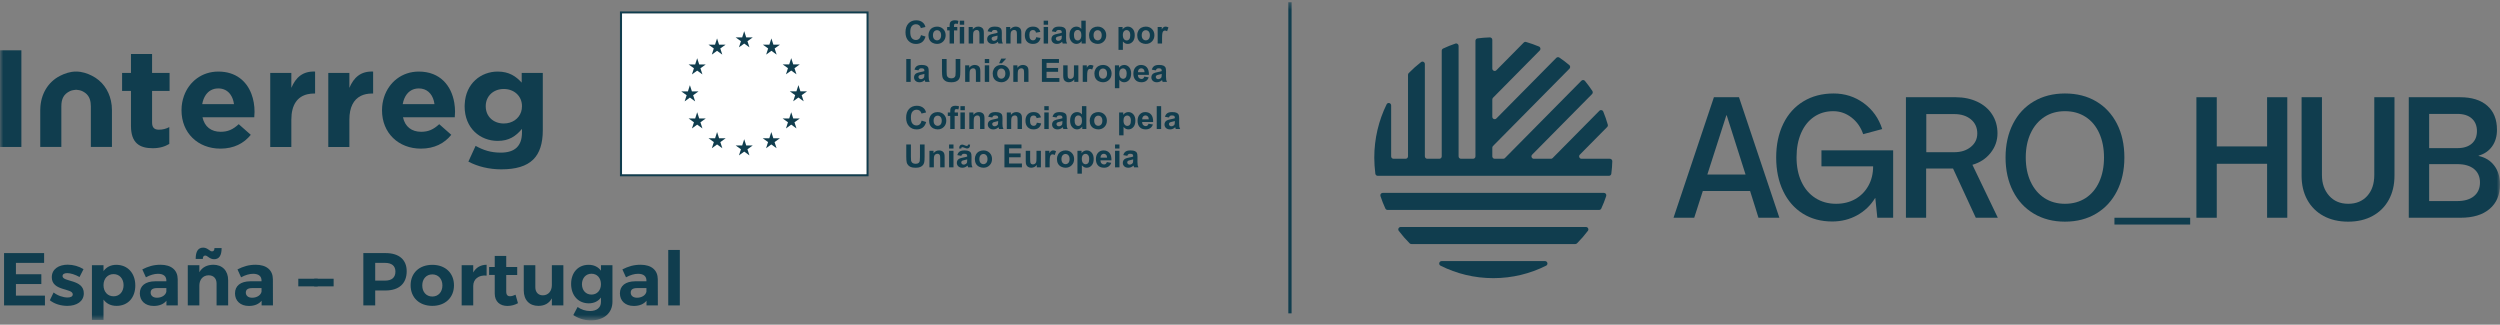 <svg width="385" height="50" viewBox="0 0 385 50" fill="none" xmlns="http://www.w3.org/2000/svg">
<rect x="0" y="0" width="385" height="50" fill="#808080" stroke="none"/>
<path fill-rule="evenodd" clip-rule="evenodd" d="M268.815 26.874L265.912 17.751H265.86L262.932 26.874H268.815ZM263.943 14.973H267.804L274.024 33.532H270.81L269.515 29.417H262.232L260.91 33.532H257.723L263.943 14.973Z" fill="#103D4E"/>
<path fill-rule="evenodd" clip-rule="evenodd" d="M277.627 32.89C276.331 32.078 275.324 30.924 274.607 29.43C273.89 27.936 273.532 26.209 273.532 24.253C273.532 22.295 273.895 20.569 274.62 19.075C275.346 17.58 276.379 16.428 277.717 15.615C279.056 14.802 280.608 14.396 282.369 14.396C284.114 14.396 285.665 14.894 287.022 15.89C288.378 16.886 289.324 18.215 289.86 19.875L286.931 20.661C286.568 19.595 285.967 18.738 285.13 18.092C284.291 17.446 283.355 17.122 282.317 17.122C281.194 17.122 280.205 17.415 279.35 18.001C278.495 18.586 277.834 19.416 277.368 20.49C276.901 21.566 276.668 22.811 276.668 24.227C276.668 25.66 276.918 26.913 277.42 27.987C277.92 29.063 278.633 29.897 279.557 30.491C280.482 31.086 281.548 31.383 282.758 31.383C283.864 31.383 284.845 31.143 285.7 30.662C286.555 30.181 287.229 29.504 287.721 28.63C288.214 27.756 288.46 26.751 288.46 25.616H280.504V23.151H291.544V33.533H289.108L288.797 30.491H288.771C288.08 31.628 287.155 32.514 285.998 33.152C284.84 33.79 283.562 34.109 282.162 34.109C280.434 34.109 278.922 33.702 277.627 32.89Z" fill="#103D4E"/>
<path fill-rule="evenodd" clip-rule="evenodd" d="M300.952 23.44C301.989 23.44 302.84 23.169 303.505 22.628C304.17 22.086 304.502 21.395 304.502 20.556C304.502 19.648 304.175 18.922 303.518 18.38C302.861 17.839 302.006 17.568 300.952 17.568H296.65V23.44H300.952ZM293.514 14.972H301.159C302.404 14.972 303.518 15.204 304.502 15.667C305.488 16.13 306.252 16.785 306.796 17.633C307.341 18.481 307.613 19.447 307.613 20.53C307.613 21.648 307.259 22.653 306.55 23.544C305.842 24.436 304.908 25.048 303.751 25.379L307.665 33.532H304.27L300.77 25.956H296.624V33.532H293.514V14.972Z" fill="#103D4E"/>
<path fill-rule="evenodd" clip-rule="evenodd" d="M321.18 30.504C322.087 29.919 322.787 29.085 323.28 28.001C323.772 26.918 324.018 25.668 324.018 24.252C324.018 22.836 323.772 21.588 323.28 20.504C322.787 19.42 322.087 18.586 321.18 18C320.273 17.415 319.214 17.122 318.005 17.122C316.796 17.122 315.738 17.419 314.831 18.014C313.923 18.608 313.219 19.442 312.718 20.517C312.217 21.591 311.967 22.836 311.967 24.252C311.967 25.668 312.217 26.913 312.718 27.988C313.219 29.062 313.923 29.897 314.831 30.492C315.738 31.085 316.796 31.383 318.005 31.383C319.214 31.383 320.273 31.09 321.18 30.504ZM313.211 32.903C311.828 32.082 310.757 30.924 309.997 29.43C309.237 27.935 308.856 26.21 308.856 24.252C308.856 22.296 309.237 20.569 309.997 19.075C310.757 17.581 311.828 16.427 313.211 15.615C314.593 14.802 316.191 14.396 318.005 14.396C319.836 14.396 321.439 14.802 322.813 15.615C324.187 16.427 325.253 17.577 326.013 19.062C326.773 20.547 327.154 22.277 327.154 24.252C327.154 26.21 326.773 27.935 326.013 29.43C325.253 30.924 324.182 32.082 322.8 32.903C321.417 33.724 319.82 34.135 318.005 34.135C316.191 34.135 314.593 33.724 313.211 32.903Z" fill="#103D4E"/>
<mask id="mask0_16_4342" style="mask-type:luminance" maskUnits="userSpaceOnUse" x="0" y="0" width="385" height="50">
<path fill-rule="evenodd" clip-rule="evenodd" d="M0 49.338H385V0.338H0V49.338Z" fill="white"/>
</mask>
<g mask="url(#mask0_16_4342)">
<path fill-rule="evenodd" clip-rule="evenodd" d="M325.624 34.58H337.287V33.532H325.624V34.58Z" fill="#103D4E"/>
<path fill-rule="evenodd" clip-rule="evenodd" d="M338.246 14.973H341.382V22.549H349.131V14.973H352.242V33.532H349.131V25.223H341.382V33.532H338.246V14.973Z" fill="#103D4E"/>
<path fill-rule="evenodd" clip-rule="evenodd" d="M357.826 33.257C356.746 32.672 355.913 31.846 355.325 30.779C354.738 29.714 354.444 28.473 354.444 27.057V14.972H357.58V26.979C357.58 28.255 357.947 29.307 358.681 30.138C359.416 30.968 360.396 31.383 361.623 31.383C362.85 31.383 363.825 30.981 364.552 30.177C365.277 29.373 365.64 28.298 365.64 26.952V14.972H368.75V27.057C368.75 28.473 368.456 29.714 367.869 30.779C367.282 31.846 366.452 32.672 365.381 33.257C364.31 33.842 363.057 34.136 361.623 34.136C360.171 34.136 358.906 33.842 357.826 33.257Z" fill="#103D4E"/>
<path fill-rule="evenodd" clip-rule="evenodd" d="M378.417 30.963C379.523 30.963 380.382 30.71 380.996 30.203C381.609 29.696 381.916 28.997 381.916 28.106C381.916 27.214 381.609 26.52 380.996 26.021C380.382 25.523 379.523 25.275 378.417 25.275H374.089V30.963H378.417ZM378.443 22.811C379.393 22.811 380.131 22.579 380.659 22.115C381.185 21.654 381.449 21.011 381.449 20.189C381.449 19.367 381.185 18.721 380.659 18.249C380.131 17.777 379.393 17.541 378.443 17.541H374.089V22.811H378.443ZM370.952 14.973H378.858C380.654 14.973 382.049 15.409 383.043 16.283C384.037 17.157 384.533 18.389 384.533 19.98C384.533 20.993 384.283 21.849 383.782 22.548C383.281 23.247 382.589 23.719 381.708 23.964V24.017C382.746 24.244 383.553 24.746 384.131 25.523C384.711 26.301 385 27.259 385 28.394C385 30.002 384.469 31.261 383.406 32.169C382.343 33.078 380.853 33.532 378.935 33.532H370.952V14.973Z" fill="#103D4E"/>
<path fill-rule="evenodd" clip-rule="evenodd" d="M229.972 42.835C232.894 42.835 235.656 42.142 238.107 40.912C238.451 40.739 238.323 40.209 237.938 40.209H222.007C221.622 40.209 221.493 40.739 221.838 40.912C224.289 42.142 227.051 42.835 229.972 42.835ZM243.296 23.817L247.504 19.561C247.599 19.466 247.636 19.324 247.599 19.193C247.404 18.504 247.171 17.831 246.901 17.177C246.801 16.934 246.488 16.874 246.305 17.06C244.877 18.504 239.884 23.553 239.102 24.345C239.033 24.415 238.943 24.45 238.847 24.45H236.211C235.884 24.45 235.721 24.05 235.951 23.817L245.178 14.485C245.302 14.359 245.323 14.159 245.225 14.011C244.869 13.472 244.487 12.953 244.078 12.457C243.941 12.288 243.686 12.279 243.533 12.434L231.761 24.341C231.692 24.41 231.598 24.45 231.502 24.45H230.183C229.981 24.45 229.816 24.284 229.816 24.079V22.747C229.816 22.648 229.856 22.554 229.924 22.484L241.697 10.576C241.849 10.422 241.841 10.164 241.675 10.024C241.183 9.611 240.671 9.224 240.137 8.864C239.991 8.766 239.794 8.787 239.67 8.913L230.442 18.245C230.211 18.479 229.816 18.313 229.816 17.983V15.317C229.816 15.219 229.856 15.125 229.924 15.055L237.122 7.775C237.305 7.589 237.248 7.271 237.008 7.169C236.361 6.897 235.696 6.661 235.014 6.464C234.885 6.427 234.748 6.462 234.653 6.558C234.024 7.194 231.601 9.644 230.442 10.817C230.211 11.051 229.816 10.885 229.816 10.554V6.135C229.816 5.926 229.644 5.754 229.438 5.76C228.796 5.778 228.163 5.829 227.539 5.912C227.356 5.937 227.22 6.098 227.22 6.285V24.079C227.22 24.284 227.056 24.45 226.854 24.45H224.99C224.787 24.45 224.623 24.284 224.623 24.079V7.068C224.623 6.814 224.376 6.63 224.138 6.71C223.489 6.93 222.855 7.185 222.24 7.474C222.11 7.536 222.026 7.667 222.026 7.813C222.026 9.662 222.026 21.804 222.026 24.081C222.026 24.287 221.863 24.45 221.66 24.45H219.796C219.594 24.45 219.429 24.284 219.429 24.079V9.862C219.429 9.557 219.083 9.376 218.844 9.561C218.171 10.082 217.535 10.648 216.941 11.256C216.872 11.327 216.833 11.423 216.833 11.523V24.079C216.833 24.284 216.669 24.45 216.467 24.45H214.603C214.4 24.45 214.236 24.284 214.236 24.079V16.235C214.236 15.846 213.712 15.716 213.54 16.064C212.324 18.544 211.639 21.337 211.639 24.292C211.639 24.345 211.643 24.396 211.644 24.45C211.646 24.808 211.661 25.162 211.684 25.515C211.71 25.932 211.748 26.345 211.801 26.753C211.825 26.939 211.984 27.076 212.169 27.076H247.776C247.961 27.076 248.12 26.939 248.144 26.753C248.226 26.123 248.276 25.482 248.295 24.833C248.3 24.624 248.13 24.45 247.923 24.45H243.556C243.229 24.45 243.066 24.05 243.296 23.817ZM217.347 37.582H242.598C242.695 37.582 242.791 37.543 242.861 37.473C243.462 36.872 244.022 36.229 244.536 35.548C244.719 35.307 244.54 34.956 244.239 34.956H215.706C215.405 34.956 215.226 35.307 215.409 35.548C215.923 36.229 216.483 36.872 217.083 37.473C217.154 37.543 217.25 37.582 217.347 37.582ZM213.345 32.112C213.059 31.491 212.807 30.85 212.59 30.193C212.51 29.953 212.687 29.703 212.937 29.703C216.899 29.703 243.046 29.703 247.007 29.703C247.257 29.703 247.434 29.953 247.355 30.193C247.138 30.85 246.886 31.491 246.599 32.112C246.539 32.245 246.409 32.329 246.265 32.329C243.465 32.329 216.479 32.329 213.681 32.329C213.536 32.329 213.405 32.245 213.345 32.112Z" fill="#103D4E"/>
<path d="M198.653 0.338V48.257" stroke="#103D4E" stroke-width="0.5"/>
<path fill-rule="evenodd" clip-rule="evenodd" d="M141.836 5.412L142.529 5.63C142.422 6.014 142.245 6.3 141.999 6.486C141.752 6.673 141.438 6.767 141.058 6.767C140.588 6.767 140.202 6.607 139.899 6.287C139.596 5.968 139.445 5.532 139.445 4.977C139.445 4.391 139.597 3.936 139.901 3.611C140.205 3.287 140.606 3.125 141.101 3.125C141.535 3.125 141.887 3.252 142.157 3.507C142.318 3.657 142.439 3.873 142.519 4.156L141.812 4.324C141.77 4.141 141.682 3.997 141.549 3.891C141.417 3.785 141.255 3.733 141.066 3.733C140.803 3.733 140.59 3.826 140.426 4.014C140.263 4.201 140.182 4.504 140.182 4.924C140.182 5.369 140.262 5.687 140.423 5.875C140.584 6.064 140.793 6.159 141.051 6.159C141.241 6.159 141.404 6.099 141.541 5.979C141.678 5.858 141.776 5.669 141.836 5.412Z" fill="#103D4E"/>
<path fill-rule="evenodd" clip-rule="evenodd" d="M143.676 5.431C143.676 5.684 143.736 5.877 143.858 6.013C143.978 6.147 144.127 6.214 144.304 6.214C144.481 6.214 144.629 6.147 144.75 6.013C144.869 5.877 144.93 5.682 144.93 5.426C144.93 5.177 144.869 4.984 144.75 4.849C144.629 4.715 144.481 4.648 144.304 4.648C144.127 4.648 143.978 4.715 143.858 4.849C143.736 4.984 143.676 5.178 143.676 5.431ZM142.981 5.395C142.981 5.17 143.036 4.953 143.147 4.744C143.258 4.534 143.416 4.374 143.619 4.264C143.823 4.153 144.05 4.098 144.302 4.098C144.69 4.098 145.007 4.223 145.255 4.473C145.504 4.724 145.628 5.041 145.628 5.424C145.628 5.809 145.502 6.13 145.252 6.384C145.002 6.637 144.686 6.764 144.306 6.764C144.071 6.764 143.847 6.711 143.634 6.605C143.421 6.5 143.258 6.345 143.147 6.141C143.036 5.936 142.981 5.688 142.981 5.395Z" fill="#103D4E"/>
<path fill-rule="evenodd" clip-rule="evenodd" d="M145.862 4.155H146.238V3.963C146.238 3.749 146.261 3.588 146.307 3.483C146.353 3.377 146.437 3.291 146.561 3.224C146.684 3.158 146.84 3.124 147.028 3.124C147.221 3.124 147.411 3.153 147.596 3.211L147.504 3.682C147.396 3.656 147.292 3.643 147.193 3.643C147.094 3.643 147.024 3.666 146.981 3.712C146.938 3.758 146.917 3.846 146.917 3.975V4.155H147.425V4.686H146.917V6.706H146.238V4.686H145.862V4.155Z" fill="#103D4E"/>
<path fill-rule="evenodd" clip-rule="evenodd" d="M147.806 6.706H148.485V4.155H147.806V6.706ZM147.806 3.809H148.485V3.185H147.806V3.809Z" fill="#103D4E"/>
<path fill-rule="evenodd" clip-rule="evenodd" d="M151.513 6.707H150.834V5.404C150.834 5.129 150.82 4.951 150.791 4.87C150.762 4.789 150.715 4.726 150.65 4.682C150.584 4.636 150.506 4.615 150.414 4.615C150.297 4.615 150.191 4.646 150.098 4.71C150.005 4.774 149.94 4.86 149.905 4.965C149.872 5.07 149.854 5.266 149.854 5.551V6.707H149.175V4.155H149.806V4.53C150.029 4.242 150.311 4.097 150.651 4.097C150.8 4.097 150.937 4.125 151.061 4.178C151.185 4.232 151.279 4.301 151.342 4.383C151.406 4.467 151.451 4.561 151.476 4.667C151.5 4.773 151.513 4.924 151.513 5.121V6.707Z" fill="#103D4E"/>
<path fill-rule="evenodd" clip-rule="evenodd" d="M153.617 5.481C153.53 5.51 153.392 5.545 153.203 5.585C153.015 5.625 152.892 5.664 152.834 5.702C152.745 5.765 152.702 5.844 152.702 5.94C152.702 6.035 152.737 6.117 152.807 6.185C152.879 6.254 152.969 6.288 153.078 6.288C153.201 6.288 153.317 6.248 153.428 6.168C153.511 6.108 153.565 6.033 153.59 5.945C153.608 5.887 153.617 5.778 153.617 5.616V5.481ZM152.709 4.933L152.093 4.823C152.162 4.577 152.281 4.394 152.451 4.275C152.619 4.157 152.87 4.097 153.203 4.097C153.506 4.097 153.732 4.134 153.879 4.204C154.028 4.276 154.132 4.366 154.192 4.476C154.253 4.586 154.283 4.787 154.283 5.08L154.276 5.868C154.276 6.092 154.287 6.257 154.308 6.364C154.33 6.471 154.371 6.585 154.431 6.707H153.759C153.742 6.662 153.72 6.595 153.694 6.507C153.682 6.467 153.675 6.441 153.67 6.428C153.554 6.54 153.43 6.624 153.298 6.68C153.166 6.737 153.025 6.764 152.875 6.764C152.611 6.764 152.403 6.693 152.251 6.551C152.098 6.408 152.023 6.227 152.023 6.01C152.023 5.866 152.057 5.737 152.127 5.624C152.196 5.511 152.293 5.425 152.418 5.365C152.542 5.304 152.723 5.253 152.957 5.207C153.275 5.148 153.494 5.093 153.617 5.042V4.975C153.617 4.844 153.585 4.753 153.52 4.697C153.456 4.642 153.334 4.614 153.156 4.614C153.035 4.614 152.941 4.637 152.873 4.685C152.806 4.733 152.751 4.815 152.709 4.933Z" fill="#103D4E"/>
<path fill-rule="evenodd" clip-rule="evenodd" d="M157.285 6.707H156.606V5.404C156.606 5.129 156.592 4.951 156.563 4.87C156.534 4.789 156.487 4.726 156.422 4.682C156.356 4.636 156.278 4.615 156.187 4.615C156.069 4.615 155.963 4.646 155.87 4.71C155.777 4.774 155.712 4.86 155.677 4.965C155.644 5.07 155.626 5.266 155.626 5.551V6.707H154.948V4.155H155.578V4.53C155.802 4.242 156.084 4.097 156.423 4.097C156.573 4.097 156.709 4.125 156.834 4.178C156.958 4.232 157.052 4.301 157.115 4.383C157.178 4.467 157.223 4.561 157.248 4.667C157.272 4.773 157.285 4.924 157.285 5.121V6.707Z" fill="#103D4E"/>
<path fill-rule="evenodd" clip-rule="evenodd" d="M160.21 4.91L159.541 5.03C159.518 4.897 159.467 4.797 159.388 4.729C159.307 4.662 159.204 4.628 159.077 4.628C158.908 4.628 158.774 4.686 158.672 4.803C158.572 4.919 158.522 5.113 158.522 5.385C158.522 5.688 158.573 5.902 158.675 6.027C158.777 6.151 158.914 6.214 159.087 6.214C159.215 6.214 159.321 6.178 159.403 6.105C159.485 6.032 159.544 5.906 159.577 5.729L160.244 5.842C160.174 6.146 160.042 6.375 159.845 6.532C159.649 6.687 159.386 6.764 159.056 6.764C158.681 6.764 158.381 6.647 158.158 6.411C157.935 6.176 157.824 5.85 157.824 5.433C157.824 5.012 157.936 4.685 158.16 4.45C158.383 4.215 158.686 4.097 159.067 4.097C159.379 4.097 159.629 4.165 159.813 4.298C159.997 4.432 160.129 4.636 160.21 4.91Z" fill="#103D4E"/>
<path fill-rule="evenodd" clip-rule="evenodd" d="M160.724 6.706H161.403V4.155H160.724V6.706ZM160.724 3.809H161.403V3.185H160.724V3.809Z" fill="#103D4E"/>
<path fill-rule="evenodd" clip-rule="evenodd" d="M163.514 5.481C163.427 5.51 163.289 5.545 163.1 5.585C162.912 5.625 162.789 5.664 162.731 5.702C162.642 5.765 162.599 5.844 162.599 5.94C162.599 6.035 162.634 6.117 162.704 6.185C162.776 6.254 162.866 6.288 162.975 6.288C163.098 6.288 163.214 6.248 163.325 6.168C163.408 6.108 163.462 6.033 163.487 5.945C163.505 5.887 163.514 5.778 163.514 5.616V5.481ZM162.606 4.933L161.99 4.823C162.059 4.577 162.178 4.394 162.348 4.275C162.516 4.157 162.767 4.097 163.1 4.097C163.403 4.097 163.629 4.134 163.776 4.204C163.925 4.276 164.029 4.366 164.089 4.476C164.15 4.586 164.18 4.787 164.18 5.08L164.173 5.868C164.173 6.092 164.184 6.257 164.205 6.364C164.227 6.471 164.268 6.585 164.328 6.707H163.656C163.639 6.662 163.617 6.595 163.591 6.507C163.579 6.467 163.572 6.441 163.567 6.428C163.451 6.54 163.327 6.624 163.195 6.68C163.063 6.737 162.922 6.764 162.772 6.764C162.508 6.764 162.3 6.693 162.148 6.551C161.995 6.408 161.92 6.227 161.92 6.01C161.92 5.866 161.954 5.737 162.024 5.624C162.093 5.511 162.19 5.425 162.315 5.365C162.439 5.304 162.619 5.253 162.854 5.207C163.172 5.148 163.391 5.093 163.514 5.042V4.975C163.514 4.844 163.482 4.753 163.417 4.697C163.353 4.642 163.231 4.614 163.053 4.614C162.932 4.614 162.838 4.637 162.77 4.685C162.703 4.733 162.648 4.815 162.606 4.933Z" fill="#103D4E"/>
<path fill-rule="evenodd" clip-rule="evenodd" d="M165.39 5.376C165.39 5.648 165.428 5.845 165.503 5.967C165.613 6.143 165.766 6.231 165.962 6.231C166.118 6.231 166.252 6.164 166.361 6.033C166.471 5.9 166.525 5.703 166.525 5.44C166.525 5.147 166.472 4.936 166.366 4.808C166.26 4.679 166.124 4.614 165.958 4.614C165.797 4.614 165.662 4.678 165.554 4.805C165.445 4.933 165.39 5.123 165.39 5.376ZM167.202 6.706H166.571V6.331C166.467 6.478 166.343 6.586 166.201 6.657C166.058 6.728 165.914 6.764 165.77 6.764C165.475 6.764 165.222 6.646 165.013 6.409C164.803 6.174 164.697 5.844 164.697 5.421C164.697 4.989 164.799 4.661 165.003 4.436C165.209 4.21 165.467 4.098 165.779 4.098C166.066 4.098 166.314 4.216 166.524 4.454V3.185H167.202V6.706Z" fill="#103D4E"/>
<path fill-rule="evenodd" clip-rule="evenodd" d="M168.409 5.431C168.409 5.684 168.469 5.877 168.591 6.013C168.711 6.147 168.86 6.214 169.037 6.214C169.214 6.214 169.363 6.147 169.483 6.013C169.603 5.877 169.663 5.682 169.663 5.426C169.663 5.177 169.603 4.984 169.483 4.849C169.363 4.715 169.214 4.648 169.037 4.648C168.86 4.648 168.711 4.715 168.591 4.849C168.469 4.984 168.409 5.178 168.409 5.431ZM167.714 5.395C167.714 5.17 167.77 4.953 167.88 4.744C167.991 4.534 168.149 4.374 168.353 4.264C168.556 4.153 168.783 4.098 169.035 4.098C169.423 4.098 169.74 4.223 169.989 4.473C170.237 4.724 170.361 5.041 170.361 5.424C170.361 5.809 170.235 6.13 169.985 6.384C169.735 6.637 169.419 6.764 169.04 6.764C168.804 6.764 168.581 6.711 168.367 6.605C168.154 6.5 167.991 6.345 167.88 6.141C167.77 5.936 167.714 5.688 167.714 5.395Z" fill="#103D4E"/>
<path fill-rule="evenodd" clip-rule="evenodd" d="M172.918 5.388C172.918 5.674 172.976 5.886 173.09 6.023C173.204 6.16 173.343 6.228 173.508 6.228C173.665 6.228 173.797 6.165 173.901 6.04C174.006 5.914 174.058 5.708 174.058 5.421C174.058 5.154 174.004 4.955 173.896 4.826C173.789 4.696 173.655 4.631 173.496 4.631C173.33 4.631 173.192 4.694 173.082 4.822C172.973 4.949 172.918 5.138 172.918 5.388ZM172.247 4.155H172.88V4.53C172.962 4.402 173.072 4.298 173.213 4.218C173.353 4.138 173.509 4.098 173.679 4.098C173.977 4.098 174.229 4.214 174.437 4.446C174.645 4.678 174.749 5.002 174.749 5.417C174.749 5.842 174.645 6.174 174.435 6.41C174.226 6.646 173.972 6.764 173.674 6.764C173.532 6.764 173.405 6.736 173.289 6.68C173.174 6.624 173.052 6.528 172.926 6.391V7.677H172.247V4.155Z" fill="#103D4E"/>
<path fill-rule="evenodd" clip-rule="evenodd" d="M175.826 5.431C175.826 5.684 175.886 5.877 176.007 6.013C176.128 6.147 176.277 6.214 176.454 6.214C176.631 6.214 176.779 6.147 176.9 6.013C177.019 5.877 177.08 5.682 177.08 5.426C177.08 5.177 177.019 4.984 176.9 4.849C176.779 4.715 176.631 4.648 176.454 4.648C176.277 4.648 176.128 4.715 176.007 4.849C175.886 4.984 175.826 5.178 175.826 5.431ZM175.131 5.395C175.131 5.17 175.186 4.953 175.297 4.744C175.408 4.534 175.566 4.374 175.769 4.264C175.973 4.153 176.2 4.098 176.452 4.098C176.84 4.098 177.157 4.223 177.405 4.473C177.653 4.724 177.778 5.041 177.778 5.424C177.778 5.809 177.652 6.13 177.402 6.384C177.152 6.637 176.836 6.764 176.456 6.764C176.221 6.764 175.997 6.711 175.784 6.605C175.57 6.5 175.408 6.345 175.297 6.141C175.186 5.936 175.131 5.688 175.131 5.395Z" fill="#103D4E"/>
<path fill-rule="evenodd" clip-rule="evenodd" d="M178.958 6.707H178.28V4.155H178.91V4.518C179.018 4.347 179.115 4.233 179.201 4.179C179.287 4.125 179.385 4.097 179.495 4.097C179.649 4.097 179.798 4.14 179.941 4.225L179.731 4.813C179.617 4.74 179.51 4.704 179.413 4.704C179.318 4.704 179.237 4.729 179.171 4.782C179.105 4.833 179.053 4.928 179.015 5.064C178.978 5.2 178.958 5.485 178.958 5.919V6.707Z" fill="#103D4E"/>
<path fill-rule="evenodd" clip-rule="evenodd" d="M139.565 12.61H140.244V9.088H139.565V12.61Z" fill="#103D4E"/>
<path fill-rule="evenodd" clip-rule="evenodd" d="M142.355 11.385C142.268 11.414 142.131 11.449 141.942 11.489C141.754 11.528 141.631 11.568 141.572 11.606C141.484 11.668 141.44 11.748 141.44 11.843C141.44 11.939 141.475 12.02 141.546 12.088C141.617 12.157 141.707 12.192 141.817 12.192C141.939 12.192 142.056 12.152 142.166 12.072C142.249 12.011 142.303 11.937 142.329 11.849C142.346 11.791 142.355 11.682 142.355 11.519V11.385ZM141.447 10.837L140.831 10.727C140.901 10.48 141.019 10.298 141.189 10.179C141.358 10.061 141.609 10.001 141.942 10.001C142.245 10.001 142.47 10.037 142.618 10.108C142.767 10.18 142.871 10.27 142.931 10.38C142.991 10.489 143.021 10.691 143.021 10.984L143.015 11.772C143.015 11.996 143.026 12.161 143.047 12.268C143.069 12.374 143.11 12.489 143.169 12.61H142.497C142.48 12.566 142.458 12.499 142.433 12.411C142.421 12.371 142.413 12.344 142.408 12.332C142.292 12.443 142.168 12.528 142.037 12.584C141.904 12.64 141.763 12.668 141.613 12.668C141.35 12.668 141.141 12.597 140.989 12.454C140.837 12.312 140.761 12.131 140.761 11.913C140.761 11.77 140.796 11.641 140.865 11.528C140.934 11.415 141.031 11.329 141.156 11.269C141.28 11.208 141.461 11.156 141.695 11.111C142.013 11.052 142.233 10.997 142.355 10.946V10.879C142.355 10.748 142.323 10.656 142.258 10.601C142.194 10.546 142.072 10.517 141.894 10.517C141.773 10.517 141.679 10.541 141.611 10.589C141.544 10.636 141.489 10.719 141.447 10.837Z" fill="#103D4E"/>
<path fill-rule="evenodd" clip-rule="evenodd" d="M145.065 9.088H145.779V10.996C145.779 11.298 145.788 11.494 145.807 11.584C145.837 11.729 145.91 11.844 146.025 11.932C146.14 12.019 146.297 12.063 146.497 12.063C146.7 12.063 146.853 12.021 146.956 11.939C147.058 11.857 147.12 11.755 147.141 11.635C147.162 11.514 147.173 11.316 147.173 11.037V9.088H147.888V10.938C147.888 11.361 147.869 11.66 147.83 11.834C147.791 12.009 147.72 12.156 147.617 12.276C147.513 12.396 147.373 12.492 147.2 12.563C147.026 12.634 146.799 12.67 146.518 12.67C146.181 12.67 145.924 12.632 145.749 12.554C145.575 12.476 145.437 12.375 145.335 12.251C145.234 12.127 145.167 11.997 145.135 11.861C145.088 11.659 145.065 11.361 145.065 10.967V9.088Z" fill="#103D4E"/>
<path fill-rule="evenodd" clip-rule="evenodd" d="M150.97 12.61H150.291V11.308C150.291 11.033 150.276 10.855 150.248 10.773C150.219 10.693 150.171 10.63 150.107 10.585C150.041 10.54 149.962 10.518 149.871 10.518C149.753 10.518 149.648 10.55 149.555 10.614C149.462 10.678 149.397 10.763 149.362 10.869C149.328 10.974 149.311 11.17 149.311 11.455V12.61H148.632V10.059H149.263V10.434C149.486 10.145 149.768 10.001 150.108 10.001C150.257 10.001 150.394 10.028 150.518 10.082C150.642 10.135 150.736 10.204 150.799 10.287C150.863 10.37 150.908 10.465 150.932 10.571C150.957 10.676 150.97 10.828 150.97 11.025V12.61Z" fill="#103D4E"/>
<path fill-rule="evenodd" clip-rule="evenodd" d="M151.658 12.61H152.336V10.059H151.658V12.61ZM151.658 9.713H152.336V9.088H151.658V9.713Z" fill="#103D4E"/>
<path fill-rule="evenodd" clip-rule="evenodd" d="M153.856 9.747L154.189 9.029H154.95L154.286 9.747H153.856ZM153.571 11.335C153.571 11.588 153.631 11.781 153.752 11.916C153.873 12.05 154.022 12.118 154.199 12.118C154.376 12.118 154.525 12.05 154.644 11.916C154.765 11.781 154.824 11.586 154.824 11.329C154.824 11.08 154.765 10.887 154.644 10.753C154.525 10.619 154.376 10.552 154.199 10.552C154.022 10.552 153.873 10.619 153.752 10.753C153.631 10.887 153.571 11.082 153.571 11.335ZM152.875 11.299C152.875 11.074 152.931 10.857 153.042 10.648C153.153 10.437 153.31 10.278 153.515 10.167C153.718 10.056 153.945 10.002 154.196 10.002C154.585 10.002 154.902 10.127 155.15 10.377C155.399 10.628 155.522 10.945 155.522 11.328C155.522 11.713 155.397 12.034 155.147 12.287C154.897 12.541 154.581 12.668 154.202 12.668C153.966 12.668 153.742 12.615 153.528 12.509C153.316 12.404 153.153 12.249 153.042 12.045C152.931 11.84 152.875 11.592 152.875 11.299Z" fill="#103D4E"/>
<path fill-rule="evenodd" clip-rule="evenodd" d="M158.386 12.61H157.708V11.308C157.708 11.033 157.693 10.855 157.665 10.773C157.636 10.693 157.588 10.63 157.523 10.585C157.458 10.54 157.379 10.518 157.288 10.518C157.17 10.518 157.064 10.55 156.971 10.614C156.878 10.678 156.813 10.763 156.779 10.869C156.745 10.974 156.728 11.17 156.728 11.455V12.61H156.049V10.059H156.679V10.434C156.903 10.145 157.185 10.001 157.524 10.001C157.674 10.001 157.811 10.028 157.935 10.082C158.059 10.135 158.153 10.204 158.216 10.287C158.28 10.37 158.324 10.465 158.349 10.571C158.374 10.676 158.386 10.828 158.386 11.025V12.61Z" fill="#103D4E"/>
<path fill-rule="evenodd" clip-rule="evenodd" d="M160.454 12.61V9.089H163.079V9.684H161.168V10.465H162.947V11.058H161.168V12.017H163.146V12.61H160.454Z" fill="#103D4E"/>
<path fill-rule="evenodd" clip-rule="evenodd" d="M165.436 12.61V12.228C165.343 12.364 165.22 12.471 165.068 12.55C164.916 12.628 164.756 12.667 164.586 12.667C164.413 12.667 164.259 12.63 164.122 12.555C163.985 12.479 163.887 12.374 163.826 12.238C163.764 12.102 163.734 11.913 163.734 11.674V10.059H164.412V11.232C164.412 11.59 164.424 11.81 164.45 11.89C164.475 11.971 164.52 12.036 164.586 12.083C164.652 12.13 164.735 12.154 164.838 12.154C164.954 12.154 165.057 12.122 165.149 12.058C165.241 11.996 165.303 11.917 165.337 11.823C165.371 11.73 165.388 11.5 165.388 11.135V10.059H166.067V12.61H165.436Z" fill="#103D4E"/>
<path fill-rule="evenodd" clip-rule="evenodd" d="M167.419 12.61H166.74V10.059H167.371V10.422C167.478 10.251 167.576 10.137 167.662 10.083C167.747 10.028 167.846 10.001 167.955 10.001C168.11 10.001 168.258 10.044 168.402 10.129L168.192 10.717C168.078 10.643 167.971 10.606 167.873 10.606C167.778 10.606 167.697 10.633 167.632 10.685C167.566 10.737 167.514 10.831 167.475 10.967C167.438 11.104 167.419 11.389 167.419 11.822V12.61Z" fill="#103D4E"/>
<path fill-rule="evenodd" clip-rule="evenodd" d="M169.233 11.335C169.233 11.588 169.293 11.781 169.414 11.916C169.535 12.051 169.683 12.118 169.86 12.118C170.037 12.118 170.186 12.051 170.307 11.916C170.426 11.781 170.486 11.586 170.486 11.33C170.486 11.08 170.426 10.888 170.307 10.753C170.186 10.618 170.037 10.551 169.86 10.551C169.683 10.551 169.535 10.618 169.414 10.753C169.293 10.888 169.233 11.081 169.233 11.335ZM168.537 11.298C168.537 11.074 168.593 10.857 168.703 10.648C168.815 10.438 168.973 10.277 169.176 10.167C169.38 10.057 169.607 10.001 169.859 10.001C170.246 10.001 170.564 10.127 170.812 10.377C171.06 10.627 171.184 10.944 171.184 11.327C171.184 11.713 171.059 12.033 170.808 12.287C170.558 12.541 170.243 12.668 169.863 12.668C169.628 12.668 169.404 12.615 169.191 12.509C168.977 12.404 168.815 12.248 168.703 12.044C168.593 11.84 168.537 11.591 168.537 11.298Z" fill="#103D4E"/>
<path fill-rule="evenodd" clip-rule="evenodd" d="M172.368 11.291C172.368 11.578 172.425 11.79 172.539 11.927C172.653 12.064 172.793 12.132 172.957 12.132C173.115 12.132 173.246 12.069 173.35 11.944C173.455 11.818 173.507 11.612 173.507 11.325C173.507 11.057 173.453 10.858 173.346 10.729C173.238 10.6 173.104 10.534 172.945 10.534C172.779 10.534 172.641 10.598 172.532 10.726C172.422 10.853 172.368 11.042 172.368 11.291ZM171.696 10.059H172.329V10.434C172.411 10.306 172.522 10.201 172.662 10.121C172.803 10.042 172.958 10.002 173.129 10.002C173.426 10.002 173.679 10.118 173.887 10.349C174.095 10.582 174.198 10.906 174.198 11.32C174.198 11.746 174.094 12.077 173.884 12.313C173.675 12.55 173.421 12.668 173.123 12.668C172.982 12.668 172.854 12.64 172.738 12.584C172.623 12.527 172.502 12.431 172.375 12.295V13.581H171.696V10.059Z" fill="#103D4E"/>
<path fill-rule="evenodd" clip-rule="evenodd" d="M176.261 11.116C176.256 10.921 176.205 10.772 176.108 10.67C176.012 10.569 175.895 10.518 175.756 10.518C175.607 10.518 175.485 10.571 175.388 10.678C175.293 10.787 175.244 10.932 175.246 11.116H176.261ZM176.222 11.799L176.898 11.911C176.812 12.158 176.674 12.346 176.487 12.475C176.299 12.604 176.065 12.668 175.783 12.668C175.336 12.668 175.006 12.523 174.793 12.233C174.623 12.001 174.539 11.708 174.539 11.354C174.539 10.931 174.65 10.6 174.872 10.36C175.095 10.121 175.376 10.002 175.715 10.002C176.096 10.002 176.398 10.127 176.618 10.377C176.838 10.628 176.944 11.012 176.934 11.529H175.234C175.239 11.729 175.294 11.885 175.398 11.996C175.503 12.108 175.634 12.163 175.79 12.163C175.896 12.163 175.985 12.134 176.058 12.077C176.13 12.019 176.185 11.926 176.222 11.799Z" fill="#103D4E"/>
<path fill-rule="evenodd" clip-rule="evenodd" d="M178.903 11.385C178.816 11.414 178.678 11.449 178.489 11.489C178.301 11.528 178.178 11.568 178.12 11.606C178.031 11.668 177.988 11.748 177.988 11.843C177.988 11.939 178.023 12.02 178.093 12.088C178.165 12.157 178.255 12.192 178.364 12.192C178.487 12.192 178.604 12.152 178.714 12.072C178.797 12.011 178.851 11.937 178.876 11.849C178.894 11.791 178.903 11.682 178.903 11.519V11.385ZM177.995 10.837L177.379 10.727C177.448 10.48 177.567 10.298 177.737 10.179C177.906 10.061 178.156 10.001 178.489 10.001C178.792 10.001 179.018 10.037 179.166 10.108C179.314 10.18 179.418 10.27 179.479 10.38C179.539 10.489 179.569 10.691 179.569 10.984L179.562 11.772C179.562 11.996 179.573 12.161 179.594 12.268C179.616 12.374 179.657 12.489 179.717 12.61H179.045C179.028 12.566 179.006 12.499 178.98 12.411C178.968 12.371 178.961 12.344 178.956 12.332C178.84 12.443 178.716 12.528 178.584 12.584C178.452 12.64 178.311 12.668 178.161 12.668C177.897 12.668 177.689 12.597 177.537 12.454C177.385 12.312 177.309 12.131 177.309 11.913C177.309 11.77 177.343 11.641 177.413 11.528C177.482 11.415 177.579 11.329 177.704 11.269C177.828 11.208 178.009 11.156 178.243 11.111C178.561 11.052 178.781 10.997 178.903 10.946V10.879C178.903 10.748 178.871 10.656 178.806 10.601C178.742 10.546 178.62 10.517 178.442 10.517C178.321 10.517 178.227 10.541 178.159 10.589C178.092 10.636 178.037 10.719 177.995 10.837Z" fill="#103D4E"/>
<path fill-rule="evenodd" clip-rule="evenodd" d="M141.935 18.574L142.628 18.793C142.521 19.177 142.345 19.462 142.098 19.649C141.851 19.835 141.537 19.929 141.157 19.929C140.686 19.929 140.3 19.769 139.998 19.45C139.695 19.13 139.544 18.694 139.544 18.139C139.544 17.553 139.696 17.098 140 16.773C140.304 16.449 140.705 16.287 141.2 16.287C141.634 16.287 141.986 16.414 142.256 16.669C142.416 16.82 142.538 17.036 142.618 17.318L141.911 17.486C141.869 17.303 141.781 17.159 141.648 17.053C141.516 16.948 141.354 16.895 141.165 16.895C140.902 16.895 140.689 16.988 140.525 17.176C140.362 17.363 140.28 17.666 140.28 18.087C140.28 18.531 140.361 18.849 140.522 19.038C140.683 19.227 140.892 19.321 141.15 19.321C141.34 19.321 141.503 19.261 141.64 19.141C141.777 19.02 141.875 18.832 141.935 18.574Z" fill="#103D4E"/>
<path fill-rule="evenodd" clip-rule="evenodd" d="M143.775 18.593C143.775 18.846 143.835 19.04 143.957 19.175C144.077 19.309 144.226 19.376 144.403 19.376C144.58 19.376 144.728 19.309 144.849 19.175C144.968 19.04 145.029 18.845 145.029 18.589C145.029 18.339 144.968 18.147 144.849 18.011C144.728 17.877 144.58 17.81 144.403 17.81C144.226 17.81 144.077 17.877 143.957 18.011C143.835 18.147 143.775 18.34 143.775 18.593ZM143.08 18.557C143.08 18.333 143.135 18.116 143.246 17.906C143.357 17.697 143.515 17.536 143.718 17.426C143.922 17.315 144.149 17.26 144.401 17.26C144.789 17.26 145.106 17.385 145.354 17.636C145.603 17.886 145.727 18.203 145.727 18.586C145.727 18.972 145.601 19.292 145.351 19.546C145.101 19.799 144.785 19.926 144.405 19.926C144.17 19.926 143.947 19.874 143.733 19.768C143.52 19.662 143.357 19.507 143.246 19.303C143.135 19.099 143.08 18.85 143.08 18.557Z" fill="#103D4E"/>
<path fill-rule="evenodd" clip-rule="evenodd" d="M145.961 17.318H146.337V17.125C146.337 16.911 146.36 16.75 146.406 16.645C146.452 16.539 146.536 16.454 146.659 16.386C146.783 16.32 146.939 16.287 147.127 16.287C147.32 16.287 147.51 16.316 147.695 16.374L147.603 16.845C147.495 16.818 147.391 16.806 147.292 16.806C147.193 16.806 147.123 16.828 147.08 16.875C147.037 16.92 147.016 17.008 147.016 17.137V17.318H147.524V17.849H147.016V19.869H146.337V17.849H145.961V17.318Z" fill="#103D4E"/>
<path fill-rule="evenodd" clip-rule="evenodd" d="M147.905 19.869H148.584V17.317H147.905V19.869ZM147.905 16.971H148.584V16.347H147.905V16.971Z" fill="#103D4E"/>
<path fill-rule="evenodd" clip-rule="evenodd" d="M151.612 19.869H150.933V18.567C150.933 18.291 150.918 18.114 150.89 18.032C150.861 17.951 150.814 17.889 150.749 17.844C150.683 17.799 150.605 17.777 150.513 17.777C150.396 17.777 150.29 17.809 150.197 17.872C150.104 17.937 150.039 18.022 150.004 18.127C149.97 18.233 149.953 18.428 149.953 18.713V19.869H149.274V17.318H149.905V17.692C150.128 17.404 150.41 17.26 150.75 17.26C150.899 17.26 151.036 17.287 151.16 17.34C151.284 17.394 151.378 17.463 151.441 17.546C151.505 17.629 151.55 17.723 151.574 17.83C151.599 17.935 151.612 18.086 151.612 18.283V19.869Z" fill="#103D4E"/>
<path fill-rule="evenodd" clip-rule="evenodd" d="M153.716 18.644C153.629 18.673 153.491 18.707 153.302 18.747C153.114 18.787 152.991 18.826 152.933 18.864C152.844 18.927 152.8 19.007 152.8 19.102C152.8 19.197 152.836 19.279 152.906 19.347C152.977 19.416 153.068 19.451 153.177 19.451C153.3 19.451 153.416 19.411 153.527 19.331C153.61 19.27 153.664 19.195 153.689 19.108C153.706 19.049 153.716 18.941 153.716 18.778V18.644ZM152.808 18.096L152.192 17.986C152.261 17.739 152.38 17.556 152.55 17.438C152.718 17.32 152.969 17.26 153.302 17.26C153.605 17.26 153.831 17.296 153.978 17.367C154.127 17.439 154.231 17.528 154.291 17.638C154.352 17.748 154.383 17.949 154.383 18.243L154.375 19.03C154.375 19.255 154.386 19.42 154.407 19.527C154.429 19.633 154.47 19.747 154.529 19.869H153.858C153.841 19.825 153.819 19.757 153.793 19.669C153.781 19.629 153.774 19.603 153.769 19.59C153.653 19.702 153.529 19.786 153.397 19.843C153.265 19.899 153.123 19.926 152.974 19.926C152.71 19.926 152.502 19.855 152.35 19.713C152.197 19.57 152.122 19.39 152.122 19.172C152.122 19.029 152.156 18.9 152.226 18.786C152.295 18.674 152.392 18.587 152.517 18.528C152.641 18.467 152.821 18.415 153.056 18.37C153.373 18.311 153.593 18.255 153.716 18.204V18.137C153.716 18.007 153.684 17.915 153.619 17.86C153.555 17.804 153.433 17.776 153.255 17.776C153.133 17.776 153.039 17.8 152.972 17.848C152.904 17.895 152.85 17.978 152.808 18.096Z" fill="#103D4E"/>
<path fill-rule="evenodd" clip-rule="evenodd" d="M157.384 19.869H156.705V18.567C156.705 18.291 156.691 18.114 156.662 18.032C156.633 17.951 156.586 17.889 156.521 17.844C156.455 17.799 156.377 17.777 156.286 17.777C156.168 17.777 156.062 17.809 155.969 17.872C155.876 17.937 155.811 18.022 155.776 18.127C155.743 18.233 155.725 18.428 155.725 18.713V19.869H155.046V17.318H155.677V17.692C155.9 17.404 156.182 17.26 156.522 17.26C156.671 17.26 156.808 17.287 156.932 17.34C157.057 17.394 157.151 17.463 157.213 17.546C157.277 17.629 157.322 17.723 157.347 17.83C157.371 17.935 157.384 18.086 157.384 18.283V19.869Z" fill="#103D4E"/>
<path fill-rule="evenodd" clip-rule="evenodd" d="M160.309 18.072L159.64 18.192C159.617 18.059 159.566 17.959 159.487 17.891C159.406 17.824 159.303 17.791 159.176 17.791C159.007 17.791 158.873 17.849 158.771 17.965C158.671 18.081 158.621 18.275 158.621 18.548C158.621 18.851 158.672 19.064 158.774 19.189C158.876 19.314 159.013 19.376 159.185 19.376C159.314 19.376 159.42 19.34 159.502 19.267C159.584 19.195 159.643 19.069 159.676 18.892L160.342 19.004C160.273 19.308 160.141 19.538 159.944 19.694C159.748 19.849 159.485 19.926 159.154 19.926C158.779 19.926 158.48 19.809 158.257 19.573C158.034 19.338 157.923 19.012 157.923 18.596C157.923 18.175 158.035 17.847 158.258 17.612C158.482 17.377 158.785 17.26 159.166 17.26C159.478 17.26 159.727 17.327 159.912 17.46C160.096 17.595 160.228 17.798 160.309 18.072Z" fill="#103D4E"/>
<path fill-rule="evenodd" clip-rule="evenodd" d="M160.823 19.869H161.502V17.317H160.823V19.869ZM160.823 16.971H161.502V16.347H160.823V16.971Z" fill="#103D4E"/>
<path fill-rule="evenodd" clip-rule="evenodd" d="M163.613 18.644C163.526 18.673 163.388 18.707 163.199 18.747C163.011 18.787 162.888 18.826 162.83 18.864C162.741 18.927 162.698 19.007 162.698 19.102C162.698 19.197 162.733 19.279 162.803 19.347C162.875 19.416 162.965 19.451 163.074 19.451C163.197 19.451 163.313 19.411 163.424 19.331C163.507 19.27 163.561 19.195 163.586 19.108C163.604 19.049 163.613 18.941 163.613 18.778V18.644ZM162.705 18.096L162.089 17.986C162.158 17.739 162.277 17.556 162.447 17.438C162.615 17.32 162.866 17.26 163.199 17.26C163.502 17.26 163.728 17.296 163.875 17.367C164.024 17.439 164.128 17.528 164.188 17.638C164.249 17.748 164.279 17.949 164.279 18.243L164.272 19.03C164.272 19.255 164.283 19.42 164.304 19.527C164.326 19.633 164.367 19.747 164.427 19.869H163.755C163.738 19.825 163.716 19.757 163.69 19.669C163.678 19.629 163.671 19.603 163.666 19.59C163.55 19.702 163.426 19.786 163.294 19.843C163.162 19.899 163.021 19.926 162.871 19.926C162.607 19.926 162.399 19.855 162.247 19.713C162.094 19.57 162.019 19.39 162.019 19.172C162.019 19.029 162.053 18.9 162.123 18.786C162.192 18.674 162.289 18.587 162.414 18.528C162.538 18.467 162.718 18.415 162.953 18.37C163.271 18.311 163.49 18.255 163.613 18.204V18.137C163.613 18.007 163.581 17.915 163.516 17.86C163.452 17.804 163.33 17.776 163.152 17.776C163.031 17.776 162.937 17.8 162.869 17.848C162.802 17.895 162.747 17.978 162.705 18.096Z" fill="#103D4E"/>
<path fill-rule="evenodd" clip-rule="evenodd" d="M165.489 18.538C165.489 18.81 165.527 19.007 165.602 19.129C165.712 19.305 165.865 19.393 166.061 19.393C166.217 19.393 166.351 19.327 166.46 19.195C166.57 19.063 166.624 18.866 166.624 18.602C166.624 18.31 166.571 18.099 166.465 17.97C166.359 17.841 166.223 17.776 166.057 17.776C165.896 17.776 165.761 17.84 165.653 17.967C165.544 18.095 165.489 18.285 165.489 18.538ZM167.3 19.869H166.67V19.494C166.566 19.64 166.442 19.749 166.299 19.82C166.157 19.89 166.013 19.927 165.869 19.927C165.574 19.927 165.321 19.809 165.112 19.572C164.902 19.336 164.796 19.006 164.796 18.583C164.796 18.151 164.898 17.823 165.102 17.598C165.308 17.373 165.566 17.26 165.878 17.26C166.164 17.26 166.413 17.378 166.622 17.616V16.347H167.3V19.869Z" fill="#103D4E"/>
<path fill-rule="evenodd" clip-rule="evenodd" d="M168.508 18.593C168.508 18.846 168.568 19.04 168.69 19.175C168.81 19.309 168.959 19.376 169.136 19.376C169.313 19.376 169.462 19.309 169.582 19.175C169.702 19.04 169.762 18.845 169.762 18.589C169.762 18.339 169.702 18.147 169.582 18.011C169.462 17.877 169.313 17.81 169.136 17.81C168.959 17.81 168.81 17.877 168.69 18.011C168.568 18.147 168.508 18.34 168.508 18.593ZM167.813 18.557C167.813 18.333 167.868 18.116 167.979 17.906C168.09 17.697 168.248 17.536 168.452 17.426C168.655 17.315 168.882 17.26 169.134 17.26C169.522 17.26 169.839 17.385 170.087 17.636C170.336 17.886 170.46 18.203 170.46 18.586C170.46 18.972 170.335 19.292 170.084 19.546C169.834 19.799 169.518 19.926 169.139 19.926C168.903 19.926 168.68 19.874 168.466 19.768C168.253 19.662 168.09 19.507 167.979 19.303C167.868 19.099 167.813 18.85 167.813 18.557Z" fill="#103D4E"/>
<path fill-rule="evenodd" clip-rule="evenodd" d="M173.017 18.55C173.017 18.837 173.075 19.048 173.189 19.185C173.303 19.322 173.442 19.39 173.607 19.39C173.764 19.39 173.896 19.328 174 19.203C174.105 19.076 174.157 18.87 174.157 18.584C174.157 18.316 174.103 18.117 173.995 17.988C173.888 17.858 173.753 17.793 173.595 17.793C173.429 17.793 173.291 17.857 173.181 17.985C173.072 18.112 173.017 18.3 173.017 18.55ZM172.346 17.317H172.979V17.692C173.061 17.564 173.171 17.46 173.312 17.38C173.452 17.3 173.607 17.26 173.778 17.26C174.076 17.26 174.328 17.377 174.536 17.608C174.744 17.84 174.847 18.164 174.847 18.579C174.847 19.005 174.743 19.336 174.534 19.572C174.325 19.809 174.071 19.927 173.773 19.927C173.631 19.927 173.503 19.899 173.388 19.842C173.273 19.786 173.151 19.69 173.024 19.554V20.84H172.346V17.317Z" fill="#103D4E"/>
<path fill-rule="evenodd" clip-rule="evenodd" d="M176.91 18.375C176.906 18.18 176.855 18.031 176.758 17.929C176.661 17.827 176.544 17.777 176.406 17.777C176.257 17.777 176.135 17.83 176.038 17.937C175.942 18.045 175.894 18.19 175.896 18.375H176.91ZM176.872 19.057L177.548 19.17C177.461 19.416 177.324 19.604 177.137 19.733C176.949 19.862 176.714 19.927 176.432 19.927C175.986 19.927 175.656 19.781 175.442 19.492C175.272 19.259 175.188 18.966 175.188 18.612C175.188 18.189 175.3 17.858 175.522 17.619C175.744 17.38 176.025 17.26 176.365 17.26C176.746 17.26 177.047 17.385 177.268 17.636C177.488 17.886 177.594 18.27 177.584 18.788H175.884C175.888 18.988 175.943 19.143 176.048 19.255C176.153 19.367 176.283 19.422 176.439 19.422C176.545 19.422 176.635 19.393 176.708 19.336C176.78 19.278 176.835 19.185 176.872 19.057Z" fill="#103D4E"/>
<path fill-rule="evenodd" clip-rule="evenodd" d="M178.137 19.869H178.816V16.347H178.137V19.869Z" fill="#103D4E"/>
<path fill-rule="evenodd" clip-rule="evenodd" d="M180.927 18.644C180.84 18.673 180.702 18.707 180.513 18.747C180.325 18.787 180.202 18.826 180.144 18.864C180.055 18.927 180.012 19.007 180.012 19.102C180.012 19.197 180.047 19.279 180.117 19.347C180.189 19.416 180.279 19.451 180.388 19.451C180.511 19.451 180.627 19.411 180.738 19.331C180.821 19.27 180.875 19.195 180.9 19.108C180.918 19.049 180.927 18.941 180.927 18.778V18.644ZM180.019 18.096L179.403 17.986C179.472 17.739 179.591 17.556 179.761 17.438C179.929 17.32 180.18 17.26 180.513 17.26C180.816 17.26 181.042 17.296 181.19 17.367C181.338 17.439 181.442 17.528 181.502 17.638C181.563 17.748 181.593 17.949 181.593 18.243L181.586 19.03C181.586 19.255 181.597 19.42 181.618 19.527C181.64 19.633 181.681 19.747 181.741 19.869H181.069C181.052 19.825 181.03 19.757 181.004 19.669C180.992 19.629 180.985 19.603 180.98 19.59C180.864 19.702 180.74 19.786 180.608 19.843C180.476 19.899 180.335 19.926 180.185 19.926C179.921 19.926 179.713 19.855 179.561 19.713C179.408 19.57 179.333 19.39 179.333 19.172C179.333 19.029 179.367 18.9 179.437 18.786C179.506 18.674 179.603 18.587 179.728 18.528C179.852 18.467 180.033 18.415 180.267 18.37C180.585 18.311 180.804 18.255 180.927 18.204V18.137C180.927 18.007 180.895 17.915 180.83 17.86C180.766 17.804 180.644 17.776 180.466 17.776C180.345 17.776 180.251 17.8 180.183 17.848C180.116 17.895 180.061 17.978 180.019 18.096Z" fill="#103D4E"/>
<path fill-rule="evenodd" clip-rule="evenodd" d="M139.565 22.251H140.28V24.159C140.28 24.461 140.289 24.657 140.307 24.747C140.337 24.891 140.41 25.006 140.525 25.094C140.64 25.181 140.798 25.225 140.998 25.225C141.201 25.225 141.354 25.183 141.457 25.102C141.559 25.019 141.621 24.917 141.642 24.797C141.663 24.677 141.674 24.478 141.674 24.199V22.251H142.388V24.1C142.388 24.523 142.369 24.822 142.331 24.996C142.292 25.171 142.221 25.318 142.118 25.438C142.013 25.559 141.874 25.654 141.701 25.726C141.526 25.797 141.3 25.832 141.019 25.832C140.681 25.832 140.425 25.794 140.25 25.716C140.076 25.639 139.938 25.537 139.836 25.414C139.734 25.289 139.668 25.16 139.636 25.023C139.589 24.821 139.565 24.523 139.565 24.13V22.251Z" fill="#103D4E"/>
<path fill-rule="evenodd" clip-rule="evenodd" d="M145.47 25.773H144.792V24.47C144.792 24.195 144.777 24.017 144.749 23.936C144.72 23.855 144.672 23.792 144.607 23.748C144.542 23.702 144.463 23.681 144.372 23.681C144.254 23.681 144.148 23.712 144.055 23.776C143.962 23.84 143.897 23.926 143.863 24.031C143.829 24.136 143.812 24.332 143.812 24.617V25.773H143.133V23.221H143.763V23.596C143.987 23.308 144.269 23.163 144.608 23.163C144.758 23.163 144.895 23.191 145.019 23.244C145.143 23.298 145.237 23.367 145.3 23.449C145.364 23.533 145.408 23.627 145.433 23.733C145.458 23.838 145.47 23.99 145.47 24.187V25.773Z" fill="#103D4E"/>
<path fill-rule="evenodd" clip-rule="evenodd" d="M146.158 25.772H146.837V23.221H146.158V25.772ZM146.158 22.875H146.837V22.251H146.158V22.875Z" fill="#103D4E"/>
<path fill-rule="evenodd" clip-rule="evenodd" d="M148.948 24.547C148.862 24.576 148.724 24.611 148.535 24.651C148.347 24.691 148.224 24.73 148.165 24.768C148.077 24.831 148.033 24.91 148.033 25.006C148.033 25.101 148.069 25.183 148.139 25.251C148.21 25.32 148.3 25.354 148.41 25.354C148.532 25.354 148.649 25.314 148.759 25.234C148.842 25.174 148.896 25.099 148.922 25.011C148.939 24.953 148.948 24.844 148.948 24.682V24.547ZM148.036 22.878H147.727C147.725 22.841 147.724 22.812 147.724 22.791C147.724 22.623 147.765 22.494 147.847 22.404C147.929 22.313 148.035 22.268 148.164 22.268C148.219 22.268 148.272 22.274 148.321 22.286C148.369 22.298 148.456 22.332 148.585 22.389C148.713 22.445 148.813 22.474 148.885 22.474C148.937 22.474 148.98 22.458 149.015 22.426C149.05 22.394 149.071 22.34 149.081 22.265H149.395C149.394 22.482 149.352 22.636 149.273 22.729C149.194 22.822 149.091 22.868 148.965 22.868C148.911 22.868 148.856 22.863 148.803 22.851C148.767 22.842 148.674 22.809 148.526 22.753C148.377 22.697 148.269 22.669 148.202 22.669C148.151 22.669 148.11 22.684 148.081 22.716C148.052 22.747 148.037 22.801 148.036 22.878ZM148.04 23.999L147.425 23.889C147.494 23.643 147.612 23.46 147.782 23.341C147.951 23.223 148.202 23.163 148.535 23.163C148.838 23.163 149.063 23.2 149.211 23.27C149.36 23.342 149.464 23.432 149.524 23.542C149.584 23.652 149.614 23.853 149.614 24.146L149.608 24.934C149.608 25.158 149.619 25.323 149.64 25.43C149.662 25.537 149.703 25.651 149.762 25.773H149.091C149.073 25.728 149.051 25.661 149.026 25.573C149.014 25.533 149.007 25.507 149.001 25.494C148.885 25.606 148.761 25.69 148.63 25.746C148.498 25.802 148.356 25.83 148.206 25.83C147.943 25.83 147.735 25.759 147.582 25.616C147.43 25.474 147.354 25.293 147.354 25.076C147.354 24.932 147.389 24.803 147.458 24.69C147.528 24.577 147.624 24.491 147.749 24.431C147.873 24.37 148.054 24.319 148.289 24.273C148.606 24.214 148.826 24.159 148.948 24.108V24.041C148.948 23.91 148.916 23.819 148.852 23.763C148.788 23.708 148.665 23.68 148.487 23.68C148.366 23.68 148.272 23.703 148.205 23.752C148.137 23.799 148.082 23.881 148.04 23.999Z" fill="#103D4E"/>
<path fill-rule="evenodd" clip-rule="evenodd" d="M150.822 24.497C150.822 24.75 150.883 24.943 151.004 25.079C151.124 25.213 151.273 25.28 151.45 25.28C151.627 25.28 151.776 25.213 151.896 25.079C152.016 24.943 152.076 24.748 152.076 24.492C152.076 24.243 152.016 24.05 151.896 23.915C151.776 23.781 151.627 23.714 151.45 23.714C151.273 23.714 151.124 23.781 151.004 23.915C150.883 24.05 150.822 24.244 150.822 24.497ZM150.127 24.46C150.127 24.236 150.183 24.02 150.293 23.81C150.404 23.6 150.562 23.439 150.766 23.33C150.969 23.219 151.196 23.164 151.448 23.164C151.836 23.164 152.154 23.289 152.402 23.539C152.65 23.79 152.774 24.107 152.774 24.49C152.774 24.875 152.648 25.196 152.398 25.45C152.148 25.703 151.832 25.83 151.453 25.83C151.217 25.83 150.994 25.777 150.78 25.671C150.567 25.566 150.404 25.411 150.293 25.207C150.183 25.002 150.127 24.754 150.127 24.46Z" fill="#103D4E"/>
<path fill-rule="evenodd" clip-rule="evenodd" d="M154.684 25.773V22.251H157.309V22.846H155.398V23.627H157.177V24.221H155.398V25.179H157.377V25.773H154.684Z" fill="#103D4E"/>
<path fill-rule="evenodd" clip-rule="evenodd" d="M159.667 25.773V25.39C159.573 25.527 159.45 25.634 159.298 25.713C159.146 25.791 158.986 25.83 158.816 25.83C158.644 25.83 158.489 25.793 158.353 25.717C158.216 25.642 158.117 25.537 158.056 25.4C157.994 25.264 157.964 25.076 157.964 24.836V23.221H158.643V24.394C158.643 24.752 158.655 24.972 158.68 25.053C158.705 25.134 158.75 25.198 158.816 25.245C158.883 25.292 158.966 25.316 159.068 25.316C159.184 25.316 159.287 25.284 159.379 25.222C159.471 25.158 159.533 25.079 159.567 24.986C159.602 24.892 159.618 24.663 159.618 24.298V23.221H160.297V25.773H159.667Z" fill="#103D4E"/>
<path fill-rule="evenodd" clip-rule="evenodd" d="M161.649 25.773H160.97V23.221H161.601V23.584C161.709 23.413 161.806 23.299 161.892 23.245C161.978 23.191 162.076 23.163 162.186 23.163C162.34 23.163 162.489 23.206 162.632 23.291L162.422 23.879C162.308 23.806 162.201 23.77 162.104 23.77C162.009 23.77 161.928 23.795 161.862 23.848C161.796 23.899 161.744 23.994 161.706 24.13C161.668 24.266 161.649 24.551 161.649 24.985V25.773Z" fill="#103D4E"/>
<path fill-rule="evenodd" clip-rule="evenodd" d="M163.463 24.497C163.463 24.75 163.523 24.943 163.645 25.079C163.765 25.213 163.914 25.28 164.091 25.28C164.268 25.28 164.417 25.213 164.537 25.079C164.657 24.943 164.717 24.748 164.717 24.492C164.717 24.243 164.657 24.05 164.537 23.915C164.417 23.781 164.268 23.714 164.091 23.714C163.914 23.714 163.765 23.781 163.645 23.915C163.523 24.05 163.463 24.244 163.463 24.497ZM162.768 24.46C162.768 24.236 162.824 24.02 162.934 23.81C163.045 23.6 163.203 23.439 163.407 23.33C163.61 23.219 163.837 23.164 164.089 23.164C164.477 23.164 164.794 23.289 165.043 23.539C165.291 23.79 165.415 24.107 165.415 24.49C165.415 24.875 165.289 25.196 165.039 25.45C164.789 25.703 164.473 25.83 164.094 25.83C163.858 25.83 163.635 25.777 163.421 25.671C163.208 25.566 163.045 25.411 162.934 25.207C162.824 25.002 162.768 24.754 162.768 24.46Z" fill="#103D4E"/>
<path fill-rule="evenodd" clip-rule="evenodd" d="M166.598 24.454C166.598 24.74 166.655 24.952 166.769 25.089C166.883 25.226 167.023 25.294 167.187 25.294C167.345 25.294 167.477 25.231 167.581 25.106C167.685 24.98 167.737 24.774 167.737 24.487C167.737 24.22 167.684 24.021 167.576 23.892C167.468 23.762 167.334 23.697 167.175 23.697C167.009 23.697 166.872 23.76 166.762 23.888C166.653 24.015 166.598 24.204 166.598 24.454ZM165.926 23.221H166.56V23.596C166.642 23.468 166.752 23.364 166.893 23.284C167.033 23.204 167.188 23.164 167.359 23.164C167.656 23.164 167.909 23.28 168.117 23.512C168.325 23.744 168.428 24.068 168.428 24.483C168.428 24.908 168.324 25.24 168.114 25.476C167.905 25.712 167.652 25.83 167.353 25.83C167.212 25.83 167.084 25.802 166.968 25.746C166.853 25.69 166.732 25.593 166.605 25.457V26.743H165.926V23.221Z" fill="#103D4E"/>
<path fill-rule="evenodd" clip-rule="evenodd" d="M170.491 24.278C170.486 24.083 170.435 23.934 170.339 23.833C170.242 23.731 170.125 23.68 169.986 23.68C169.838 23.68 169.715 23.734 169.619 23.841C169.523 23.949 169.475 24.094 169.476 24.278H170.491ZM170.453 24.961L171.129 25.073C171.042 25.32 170.904 25.508 170.717 25.637C170.529 25.766 170.295 25.83 170.013 25.83C169.567 25.83 169.236 25.685 169.023 25.395C168.853 25.163 168.769 24.87 168.769 24.516C168.769 24.093 168.881 23.762 169.102 23.522C169.325 23.284 169.606 23.164 169.945 23.164C170.327 23.164 170.628 23.289 170.849 23.54C171.069 23.79 171.174 24.174 171.164 24.691H169.464C169.469 24.892 169.524 25.047 169.629 25.159C169.734 25.27 169.864 25.326 170.02 25.326C170.126 25.326 170.215 25.297 170.288 25.239C170.36 25.181 170.415 25.089 170.453 24.961Z" fill="#103D4E"/>
<path fill-rule="evenodd" clip-rule="evenodd" d="M171.718 25.772H172.397V23.221H171.718V25.772ZM171.718 22.875H172.397V22.251H171.718V22.875Z" fill="#103D4E"/>
<path fill-rule="evenodd" clip-rule="evenodd" d="M174.507 24.547C174.421 24.576 174.283 24.611 174.094 24.651C173.906 24.691 173.783 24.73 173.724 24.768C173.636 24.831 173.592 24.91 173.592 25.006C173.592 25.101 173.628 25.183 173.698 25.251C173.769 25.32 173.859 25.354 173.969 25.354C174.091 25.354 174.208 25.314 174.318 25.234C174.401 25.174 174.455 25.099 174.481 25.011C174.498 24.953 174.507 24.844 174.507 24.682V24.547ZM173.599 23.999L172.984 23.889C173.053 23.643 173.171 23.46 173.341 23.341C173.51 23.223 173.761 23.163 174.094 23.163C174.397 23.163 174.622 23.2 174.77 23.27C174.919 23.342 175.023 23.432 175.083 23.542C175.143 23.652 175.173 23.853 175.173 24.146L175.167 24.934C175.167 25.158 175.178 25.323 175.199 25.43C175.221 25.537 175.262 25.651 175.321 25.773H174.65C174.632 25.728 174.61 25.661 174.585 25.573C174.573 25.533 174.566 25.507 174.56 25.494C174.444 25.606 174.32 25.69 174.189 25.746C174.057 25.802 173.915 25.83 173.765 25.83C173.502 25.83 173.294 25.759 173.141 25.616C172.989 25.474 172.913 25.293 172.913 25.076C172.913 24.932 172.948 24.803 173.017 24.69C173.087 24.577 173.183 24.491 173.308 24.431C173.432 24.37 173.613 24.319 173.848 24.273C174.165 24.214 174.385 24.159 174.507 24.108V24.041C174.507 23.91 174.475 23.819 174.411 23.763C174.347 23.708 174.224 23.68 174.046 23.68C173.925 23.68 173.831 23.703 173.764 23.752C173.696 23.799 173.641 23.881 173.599 23.999Z" fill="#103D4E"/>
<path fill-rule="evenodd" clip-rule="evenodd" d="M95.472 27.15H133.758V1.763H95.472V27.15ZM95.796 26.826H133.432V2.085H95.796V26.826Z" fill="#103D4E"/>
<path fill-rule="evenodd" clip-rule="evenodd" d="M95.796 26.826H133.432V2.085H95.796V26.826Z" fill="white"/>
<path fill-rule="evenodd" clip-rule="evenodd" d="M121.538 9.915L121.848 8.953L122.158 9.914H123.168L122.349 10.5L122.656 11.448L121.848 10.861L121.04 11.448L121.347 10.5L120.527 9.914L121.538 9.915Z" fill="#103D4E"/>
<path fill-rule="evenodd" clip-rule="evenodd" d="M114.297 5.76L114.606 4.799L114.916 5.758H115.927L115.107 6.345L115.415 7.293L114.606 6.708L113.798 7.293L114.105 6.345L113.286 5.758L114.297 5.76Z" fill="#103D4E"/>
<path fill-rule="evenodd" clip-rule="evenodd" d="M104.922 14.079L105.935 14.081L106.244 13.119L106.554 14.079H107.565L106.745 14.665L107.052 15.614L106.244 15.028L105.436 15.614L105.744 14.665L104.922 14.079Z" fill="#103D4E"/>
<path fill-rule="evenodd" clip-rule="evenodd" d="M108.174 19.78L107.367 19.192L106.559 19.78L106.867 18.831L106.046 18.245L107.057 18.246L107.367 17.284L107.677 18.245H108.687L107.867 18.831L108.174 19.78Z" fill="#103D4E"/>
<path fill-rule="evenodd" clip-rule="evenodd" d="M107.866 10.513L108.174 11.46L107.366 10.874L106.559 11.46L106.867 10.513L106.046 9.926L107.057 9.927L107.366 8.966L107.677 9.926H108.687L107.866 10.513Z" fill="#103D4E"/>
<path fill-rule="evenodd" clip-rule="evenodd" d="M110.115 6.877L110.425 5.915L110.735 6.876H111.746L110.925 7.463L111.233 8.411L110.425 7.824L109.619 8.411L109.925 7.463L109.104 6.876L110.115 6.877Z" fill="#103D4E"/>
<path fill-rule="evenodd" clip-rule="evenodd" d="M111.24 22.829L110.431 22.242L109.625 22.829L109.931 21.879L109.112 21.294L110.123 21.295L110.431 20.334L110.741 21.294H111.752L110.933 21.879L111.24 22.829Z" fill="#103D4E"/>
<path fill-rule="evenodd" clip-rule="evenodd" d="M115.415 23.932L114.608 23.347L113.799 23.932L114.106 22.985L113.286 22.398L114.297 22.399L114.607 21.437L114.916 22.398H115.928L115.107 22.985L115.415 23.932Z" fill="#103D4E"/>
<path fill-rule="evenodd" clip-rule="evenodd" d="M119.591 22.829L118.782 22.242L117.975 22.829L118.282 21.879L117.462 21.294L118.473 21.295L118.782 20.334L119.092 21.294H120.104L119.283 21.879L119.591 22.829Z" fill="#103D4E"/>
<path fill-rule="evenodd" clip-rule="evenodd" d="M119.295 7.464L119.602 8.412L118.796 7.824L117.987 8.412L118.293 7.464L117.475 6.876L118.485 6.878L118.795 5.917L119.103 6.876H120.115L119.295 7.464Z" fill="#103D4E"/>
<path fill-rule="evenodd" clip-rule="evenodd" d="M122.656 19.78L121.848 19.192L121.04 19.78L121.347 18.831L120.528 18.245L121.539 18.246L121.848 17.284L122.158 18.245H123.168L122.349 18.831L122.656 19.78Z" fill="#103D4E"/>
<path fill-rule="evenodd" clip-rule="evenodd" d="M123.765 15.602L122.957 15.014L122.151 15.602L122.457 14.654L121.637 14.068L122.648 14.069L122.957 13.106L123.267 14.068H124.279L123.458 14.654L123.765 15.602Z" fill="#103D4E"/>
<path fill-rule="evenodd" clip-rule="evenodd" d="M2.453 40.484V42.234H6.366V43.742H2.453V45.526H6.921V47.035H0.625V38.976H6.794V40.484H2.453Z" fill="#103D4E"/>
<path fill-rule="evenodd" clip-rule="evenodd" d="M12.861 41.451L12.248 42.66C11.564 42.28 10.87 42.061 10.349 42.061C9.932 42.061 9.632 42.2 9.632 42.522C9.632 43.454 12.918 42.982 12.907 45.17C12.907 46.436 11.784 47.104 10.372 47.104C9.365 47.104 8.382 46.805 7.675 46.24L8.254 45.043C8.902 45.539 9.736 45.815 10.418 45.815C10.87 45.815 11.206 45.665 11.206 45.331C11.206 44.341 7.976 44.871 7.976 42.695C7.976 41.417 9.076 40.761 10.43 40.761C11.287 40.761 12.166 41.014 12.861 41.451Z" fill="#103D4E"/>
<path fill-rule="evenodd" clip-rule="evenodd" d="M19.031 43.915C19.031 42.925 18.406 42.212 17.492 42.212C16.578 42.212 15.941 42.913 15.941 43.915C15.941 44.94 16.578 45.63 17.492 45.63C18.406 45.63 19.031 44.928 19.031 43.915ZM20.837 43.972C20.837 45.849 19.691 47.104 17.944 47.104C17.075 47.104 16.392 46.759 15.941 46.138V49.269H14.158V40.841H15.941V41.75C16.381 41.129 17.064 40.783 17.909 40.783C19.656 40.783 20.837 42.062 20.837 43.972Z" fill="#103D4E"/>
<path fill-rule="evenodd" clip-rule="evenodd" d="M25.619 44.917V44.364H24.218C23.536 44.364 23.2 44.571 23.2 45.066C23.2 45.538 23.571 45.849 24.172 45.849C24.925 45.849 25.515 45.447 25.619 44.917ZM25.631 46.31C25.214 46.828 24.542 47.116 23.675 47.116C22.343 47.116 21.533 46.31 21.533 45.182C21.533 44.019 22.378 43.328 23.906 43.317H25.619V43.201C25.619 42.545 25.179 42.165 24.323 42.165C23.767 42.165 23.119 42.349 22.47 42.706L21.915 41.486C22.841 41.025 23.64 40.772 24.728 40.772C26.395 40.772 27.355 41.6 27.367 42.994L27.378 47.035H25.631V46.31Z" fill="#103D4E"/>
<path fill-rule="evenodd" clip-rule="evenodd" d="M31.234 39.874H30.135C30.135 38.711 30.516 38.135 31.292 38.135C31.963 38.135 32.299 38.711 32.647 38.711C32.901 38.711 33.028 38.538 33.028 38.204H34.129C34.129 39.356 33.746 39.92 32.971 39.92C32.264 39.92 31.975 39.356 31.617 39.356C31.362 39.356 31.234 39.528 31.234 39.874ZM35.135 43.144V47.035H33.352V43.662C33.352 42.879 32.889 42.395 32.126 42.395C31.234 42.407 30.701 43.075 30.701 43.984V47.035H28.919V40.841H30.701V41.923C31.142 41.152 31.882 40.783 32.855 40.772C34.243 40.772 35.135 41.693 35.135 43.144Z" fill="#103D4E"/>
<path fill-rule="evenodd" clip-rule="evenodd" d="M40.276 44.917V44.364H38.875C38.193 44.364 37.857 44.571 37.857 45.066C37.857 45.538 38.228 45.849 38.829 45.849C39.582 45.849 40.172 45.447 40.276 44.917ZM40.288 46.31C39.871 46.828 39.199 47.116 38.332 47.116C37 47.116 36.19 46.31 36.19 45.182C36.19 44.019 37.035 43.328 38.563 43.317H40.276V43.201C40.276 42.545 39.836 42.165 38.979 42.165C38.424 42.165 37.776 42.349 37.127 42.706L36.572 41.486C37.498 41.025 38.297 40.772 39.385 40.772C41.051 40.772 42.012 41.6 42.024 42.994L42.035 47.035H40.288V46.31Z" fill="#103D4E"/>
<path fill-rule="evenodd" clip-rule="evenodd" d="M45.938 44.099H48.924V42.925H45.938V44.099Z" fill="#103D4E"/>
<path fill-rule="evenodd" clip-rule="evenodd" d="M48.392 44.099H51.379V42.925H48.392V44.099Z" fill="#103D4E"/>
<path fill-rule="evenodd" clip-rule="evenodd" d="M57.781 43.213H59.297C60.316 43.213 60.895 42.752 60.895 41.831C60.895 40.933 60.316 40.484 59.297 40.484H57.781V43.213ZM59.39 38.976C61.45 38.976 62.631 39.989 62.631 41.773C62.631 43.65 61.45 44.732 59.39 44.732H57.781V47.035H55.953V38.976H59.39Z" fill="#103D4E"/>
<path fill-rule="evenodd" clip-rule="evenodd" d="M65.029 43.961C65.029 44.974 65.654 45.665 66.58 45.665C67.494 45.665 68.131 44.974 68.131 43.961C68.131 42.948 67.494 42.257 66.58 42.257C65.654 42.257 65.029 42.948 65.029 43.961ZM69.913 43.938C69.913 45.826 68.571 47.104 66.58 47.104C64.577 47.104 63.235 45.826 63.235 43.938C63.235 42.038 64.577 40.784 66.58 40.784C68.571 40.784 69.913 42.038 69.913 43.938Z" fill="#103D4E"/>
<path fill-rule="evenodd" clip-rule="evenodd" d="M72.878 41.958C73.306 41.198 74.012 40.783 74.938 40.772V42.441C73.665 42.326 72.878 43.005 72.878 44.053V47.035H71.095V40.841H72.878V41.958Z" fill="#103D4E"/>
<path fill-rule="evenodd" clip-rule="evenodd" d="M79.766 46.69C79.303 46.955 78.724 47.115 78.145 47.115C77.034 47.115 76.189 46.483 76.189 45.204V42.338H75.322V41.117H76.189V39.413H77.96V41.117H79.65V42.349H77.96V44.906C77.96 45.424 78.18 45.631 78.562 45.619C78.793 45.619 79.072 45.538 79.396 45.388L79.766 46.69Z" fill="#103D4E"/>
<path fill-rule="evenodd" clip-rule="evenodd" d="M86.758 47.035H84.987V45.941C84.559 46.725 83.841 47.104 82.904 47.104C81.526 47.104 80.659 46.195 80.659 44.733V40.841H82.44V44.226C82.44 45.009 82.892 45.48 83.609 45.48C84.466 45.47 84.987 44.802 84.987 43.903V40.841H86.758V47.035Z" fill="#103D4E"/>
<path fill-rule="evenodd" clip-rule="evenodd" d="M92.547 43.766C92.547 42.81 91.957 42.154 91.089 42.154C90.22 42.154 89.63 42.822 89.619 43.766C89.63 44.709 90.209 45.365 91.089 45.365C91.957 45.365 92.547 44.709 92.547 43.766ZM94.318 46.459C94.318 48.221 92.987 49.338 90.996 49.338C89.943 49.338 89.005 49.004 88.288 48.52L88.948 47.277C89.514 47.68 90.175 47.898 90.88 47.898C91.899 47.898 92.547 47.358 92.547 46.517V45.815C92.13 46.39 91.494 46.713 90.672 46.713C89.063 46.713 87.952 45.515 87.952 43.719C87.952 41.969 89.04 40.783 90.626 40.783C91.47 40.772 92.119 41.105 92.547 41.682V40.841H94.318V46.459Z" fill="#103D4E"/>
<path fill-rule="evenodd" clip-rule="evenodd" d="M99.551 44.917V44.364H98.151C97.468 44.364 97.132 44.571 97.132 45.066C97.132 45.538 97.503 45.849 98.104 45.849C98.857 45.849 99.447 45.447 99.551 44.917ZM99.563 46.31C99.146 46.828 98.475 47.116 97.607 47.116C96.276 47.116 95.466 46.31 95.466 45.182C95.466 44.019 96.31 43.328 97.839 43.317H99.551V43.201C99.551 42.545 99.112 42.165 98.255 42.165C97.699 42.165 97.051 42.349 96.403 42.706L95.847 41.486C96.773 41.025 97.572 40.772 98.66 40.772C100.327 40.772 101.288 41.6 101.299 42.994L101.31 47.035H99.563V46.31Z" fill="#103D4E"/>
<path fill-rule="evenodd" clip-rule="evenodd" d="M102.91 47.035H104.692V38.492H102.91V47.035Z" fill="#103D4E"/>
<path fill-rule="evenodd" clip-rule="evenodd" d="M0 17.811V22.633H3.293V17.23V7.747H0V17.811Z" fill="#103D4E"/>
<path fill-rule="evenodd" clip-rule="evenodd" d="M23.42 8.321H20.17V11.234H18.802V14H20.17V15.251V19.401C20.17 22.038 21.517 22.825 23.506 22.825C24.596 22.825 25.388 22.57 26.072 22.166V19.571C25.601 19.826 25.066 19.975 24.468 19.975C23.741 19.975 23.42 19.614 23.42 18.87V15.022V14H26.115V11.234H23.42V8.321Z" fill="#103D4E"/>
<path fill-rule="evenodd" clip-rule="evenodd" d="M31.14 16.041C31.237 15.486 31.423 15.004 31.69 14.619C32.128 13.986 32.783 13.617 33.62 13.617C34.418 13.617 35.039 13.951 35.459 14.514C35.758 14.918 35.955 15.438 36.036 16.041H31.14ZM33.62 11.022C31.081 11.022 29.129 12.576 28.338 14.751C28.09 15.435 27.953 16.178 27.953 16.956V16.998C27.953 20.485 30.498 22.889 33.941 22.889C36.015 22.889 37.554 22.081 38.622 20.762L36.763 19.125C35.865 19.954 35.074 20.295 33.984 20.295C32.529 20.295 31.503 19.529 31.183 18.061H39.157C39.179 17.764 39.2 17.466 39.2 17.211C39.2 16.246 39.04 15.308 38.719 14.464C37.965 12.479 36.305 11.022 33.62 11.022Z" fill="#103D4E"/>
<path fill-rule="evenodd" clip-rule="evenodd" d="M44.867 13.531V11.234H41.617V14.449V22.633H44.867V18.423C44.867 16.122 45.817 14.843 47.414 14.501C47.706 14.438 48.018 14.404 48.353 14.404H48.523V11.022C46.599 10.937 45.53 11.958 44.867 13.531Z" fill="#103D4E"/>
<path fill-rule="evenodd" clip-rule="evenodd" d="M53.805 13.531V11.234H50.555V14.576V22.633H53.805V18.423C53.805 16.526 54.451 15.322 55.572 14.766C56.06 14.524 56.636 14.404 57.291 14.404H57.461V11.022C55.537 10.937 54.468 11.958 53.805 13.531Z" fill="#103D4E"/>
<path fill-rule="evenodd" clip-rule="evenodd" d="M62.016 16.041C62.072 15.723 62.159 15.431 62.271 15.165C62.677 14.206 63.442 13.617 64.496 13.617C65.699 13.617 66.505 14.372 66.813 15.537C66.856 15.698 66.89 15.866 66.912 16.041H62.016ZM64.496 11.022C61.879 11.022 59.886 12.675 59.147 14.958C58.944 15.584 58.831 16.255 58.831 16.956V16.998C58.831 20.485 61.375 22.889 64.818 22.889C66.891 22.889 68.431 22.081 69.499 20.762L67.64 19.125C66.742 19.954 65.951 20.295 64.861 20.295C63.406 20.295 62.38 19.529 62.059 18.061H70.034C70.056 17.764 70.077 17.466 70.077 17.211C70.077 16.748 70.037 16.292 69.964 15.848C69.528 13.194 67.776 11.022 64.496 11.022Z" fill="#103D4E"/>
<path fill-rule="evenodd" clip-rule="evenodd" d="M77.583 19.018C76.014 19.018 74.825 17.973 74.805 16.421C74.805 16.407 74.803 16.395 74.803 16.381V16.339C74.803 14.786 76.001 13.702 77.583 13.702C79.165 13.702 80.384 14.786 80.384 16.339V16.381C80.384 16.68 80.337 16.962 80.253 17.222C79.899 18.311 78.86 19.018 77.583 19.018ZM80.341 11.235V12.723C79.464 11.766 78.417 11.022 76.642 11.022C74.095 11.022 71.716 12.822 71.568 16.025C71.562 16.13 71.553 16.231 71.553 16.339V16.381C71.553 19.763 73.969 21.698 76.642 21.698C78.374 21.698 79.421 20.996 80.384 19.848V20.401C80.384 22.443 79.336 23.505 77.112 23.505C75.594 23.505 74.418 23.123 73.242 22.463L72.131 24.887C73.584 25.654 75.338 26.079 77.198 26.079C79.421 26.079 81.068 25.611 82.137 24.548C83.099 23.591 83.591 22.102 83.591 20.06V17.81V11.235H80.341Z" fill="#103D4E"/>
<path fill-rule="evenodd" clip-rule="evenodd" d="M14.178 11.673C13.47 11.315 12.649 11.02 11.719 11.02C10.79 11.02 9.968 11.315 9.26 11.673C7.339 12.644 6.258 14.578 6.204 16.778C6.203 16.836 6.198 16.893 6.198 16.952V16.994V22.63H9.448V22.213V17.472V16.363C9.448 16.353 9.449 16.345 9.449 16.335C9.455 15.232 9.799 14.493 10.794 14.022C11.009 13.92 11.486 13.821 11.719 13.821C11.954 13.821 12.43 13.92 12.644 14.022C13.472 14.413 13.845 14.998 13.953 15.814C13.976 15.987 13.991 16.168 13.991 16.363V17.472V22.213V22.63H17.24V16.994V16.952C17.24 16.456 17.186 15.973 17.083 15.51C16.719 13.852 15.72 12.453 14.178 11.673Z" fill="#103D4E"/>
</g>
</svg>

